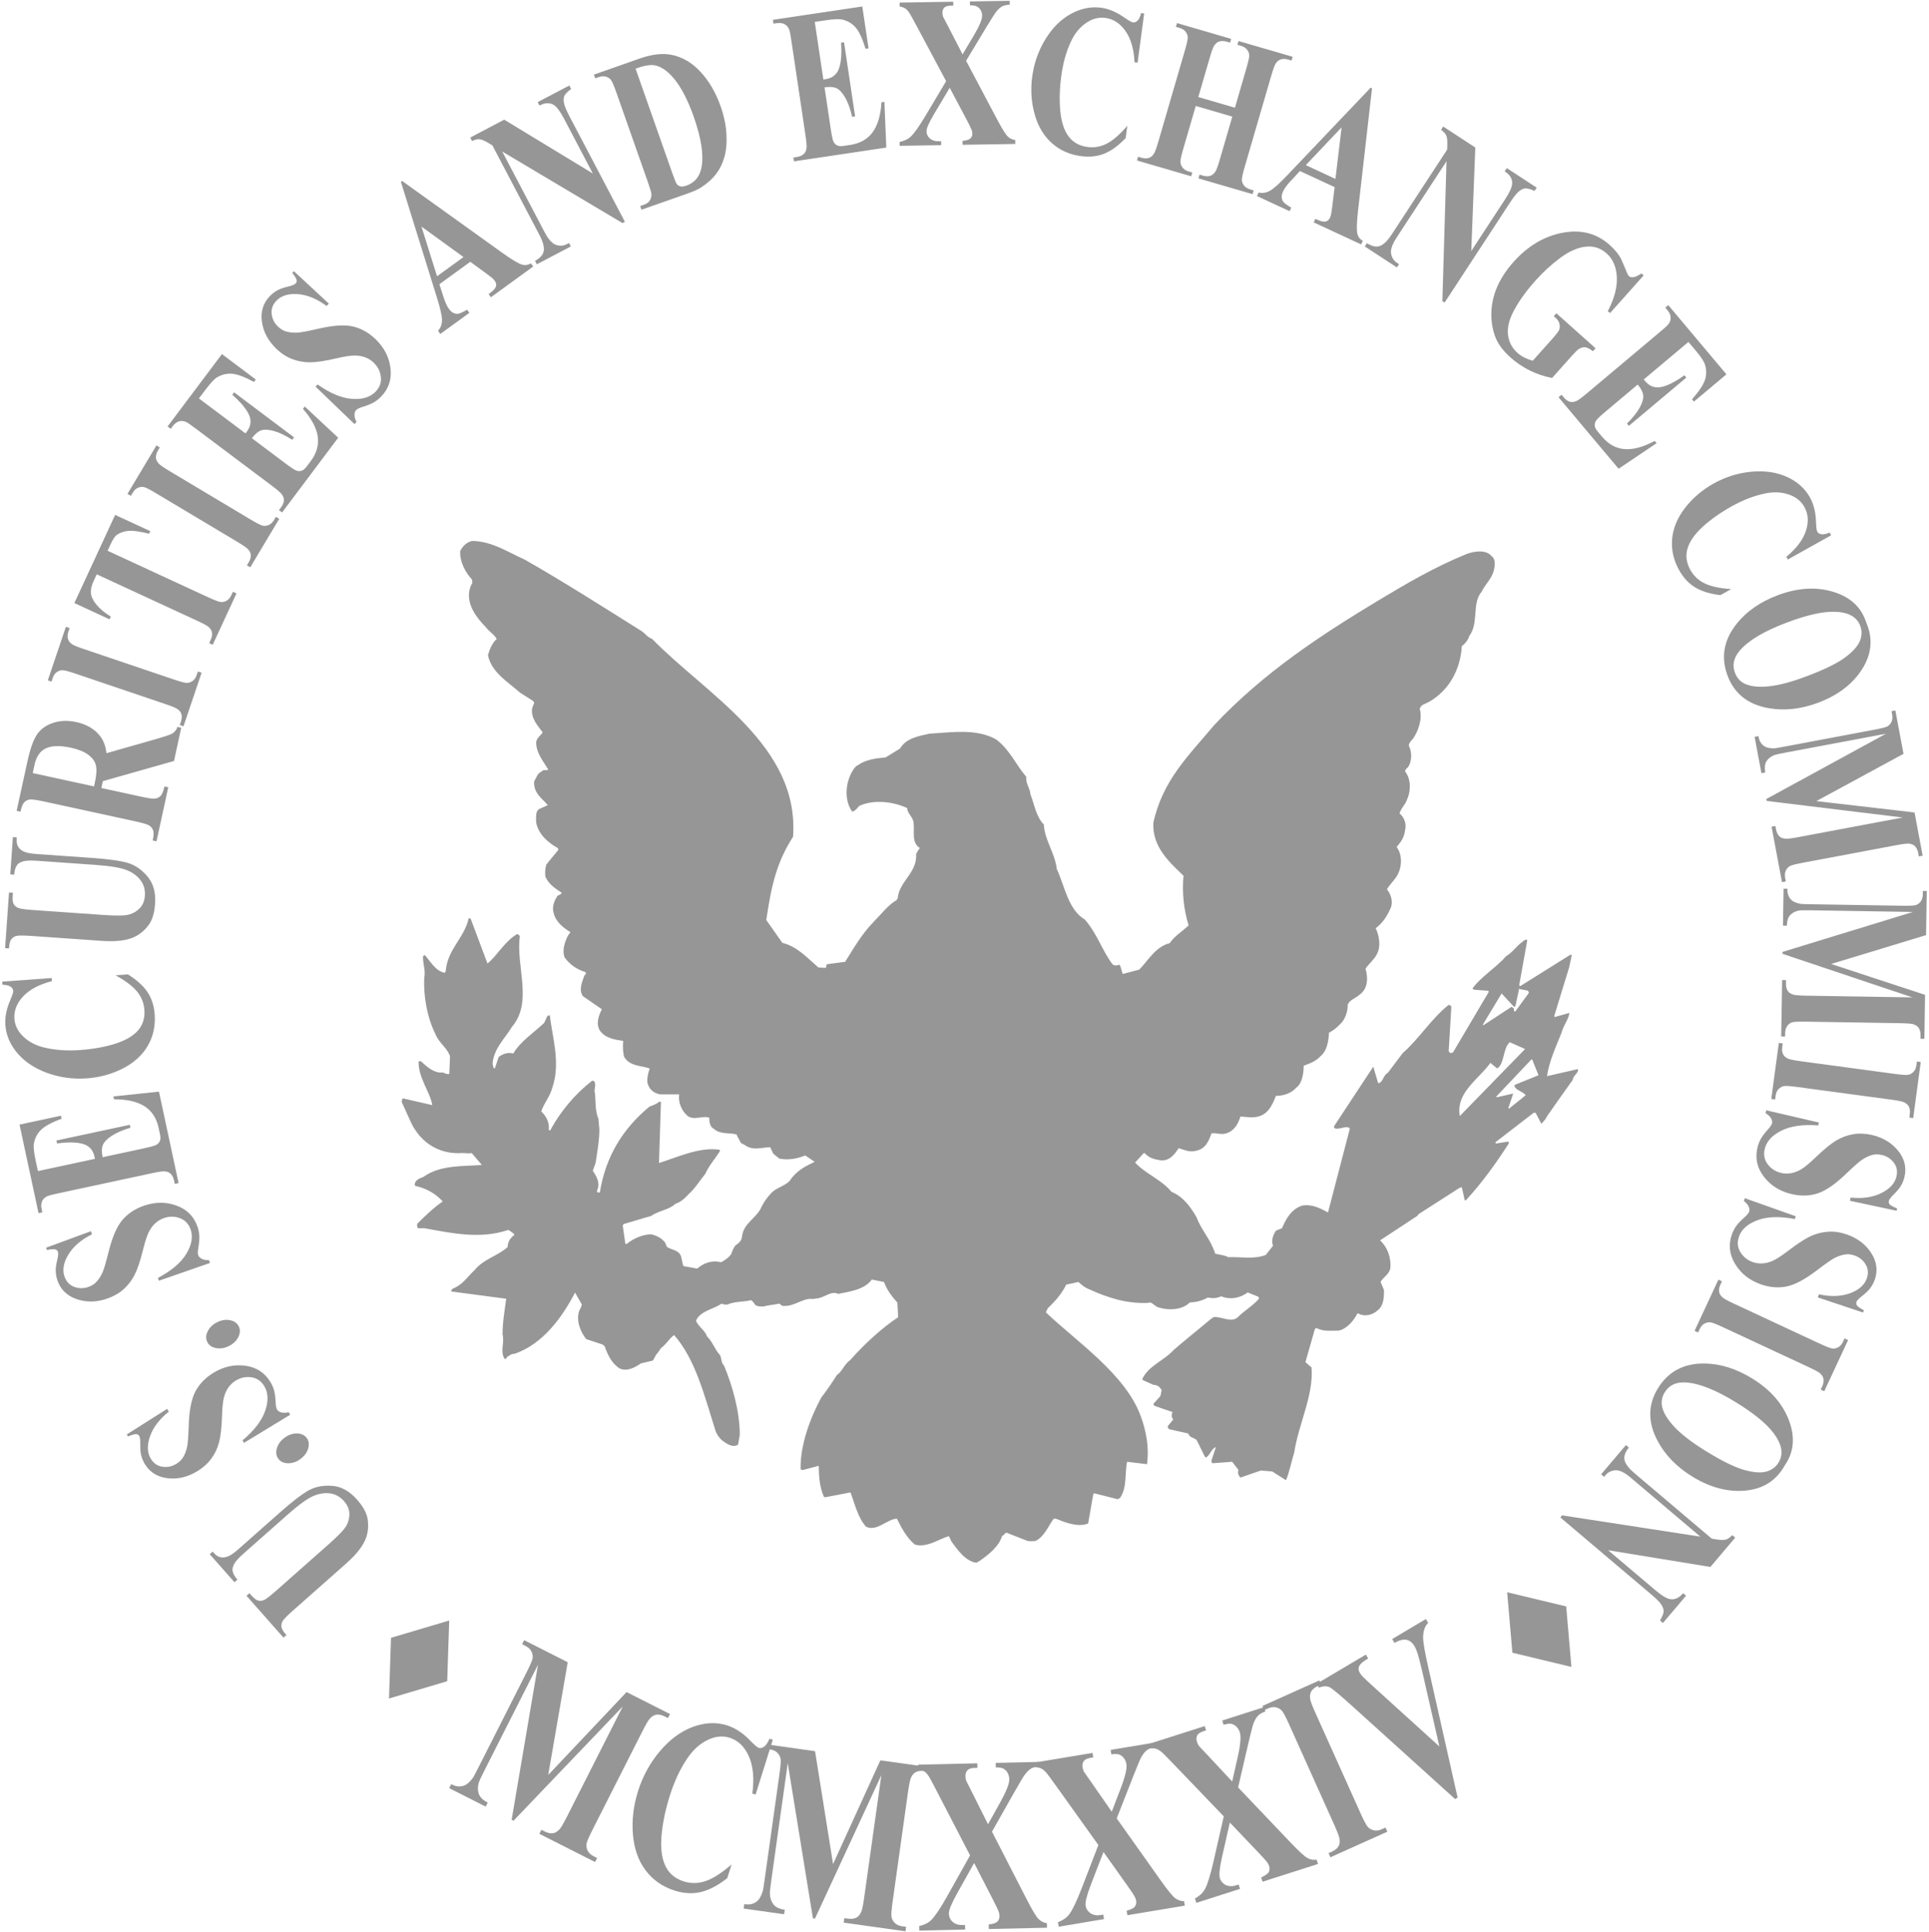 <svg width="678" height="679" viewBox="0 0 678 679" fill="none" xmlns="http://www.w3.org/2000/svg">
<g clip-path="url(#clip0_1_2504)">
<path d="M540.753 377.934L532.825 381.15C532.612 381.225 532.337 381.373 532.258 381.613C532.509 382.569 533.416 383.065 534.349 383.557C535.032 383.916 535.7 384.303 536.147 384.836L536.245 384.963L530.395 389.681L530.146 389.499C530.146 389.499 531.69 384.867 531.851 384.374C531.346 384.501 526.049 385.694 526.049 385.694L525.907 385.429L538.261 372.388H538.52L540.753 377.934ZM537.382 348.974L532.596 355.518H532.509C532.386 355.518 532.294 355.475 532.222 355.399C532.123 355.312 532.108 355.18 532.108 355.032C532.108 354.987 532.116 354.943 532.116 354.894V354.723C532.116 354.563 532.095 354.459 532.015 354.387L531.771 354.224C531.62 354.105 531.433 353.967 531.247 353.904C531.103 354.001 521.401 360.355 521.401 360.355L521.185 360.145L527.784 349.198C527.784 349.198 532.031 353.775 532.146 353.904C532.252 353.889 532.331 353.832 532.411 353.768C532.411 353.768 532.547 353.685 532.634 353.641C532.655 353.509 533.963 347.421 533.963 347.421C533.963 347.421 534.194 347.659 534.22 347.687C534.307 347.695 536.953 348.187 536.953 348.187L536.996 348.231C537.004 348.231 537.282 348.516 537.377 348.9L537.382 348.974ZM523.749 373.733L523.85 373.593C523.85 373.593 525.99 375.383 526.084 375.461H526.387C527.659 374.5 528.083 372.785 528.543 370.966C528.959 369.295 529.391 367.568 530.519 366.445L530.57 366.389H530.757L536.039 368.72L513.083 392.287L513.032 391.986C512.148 386.216 516.015 382.175 519.76 378.266C521.168 376.808 522.612 375.285 523.749 373.733M554.589 375.777L543.728 378.264C544.583 372.798 546.805 368.094 548.858 362.967C549.454 360.469 551.337 358.342 551.599 356.031L546.459 357.483C546.389 357.392 546.294 357.223 546.294 357.053L551.512 340.038L552.446 335.763C552.274 335.593 551.943 335.593 551.943 335.593L534.328 346.618C534.241 346.618 533.976 346.372 533.976 346.206L536.807 330.466C536.542 330.118 536.111 330.383 536.111 330.383C535.52 330.546 535.615 330.634 535.183 330.979C532.962 332.517 531.76 334.66 529.362 336.1C525.941 340.038 520.551 343.289 517.568 347.398C517.646 347.818 518.072 347.818 518.424 347.913L523.202 348.253V348.768L520.816 352.786L510.718 369.892C510.381 370.054 510.042 370.145 509.868 370.145C509.531 370.05 509.437 369.801 509.179 369.464L510.114 353.902C510.042 353.543 509.531 353.206 509.179 353.206C503.279 357.82 498.5 365.439 493.029 370.145L487.811 377.073C486.093 377.925 486.18 380.487 484.39 380.754L482.679 374.931L468.83 395.964C468.9 396.308 469.08 396.568 469.08 396.568C470.963 397.237 473.185 395.366 474.456 396.647L466.767 426.152C464.107 424.784 461.298 423.149 457.703 423.753C453.937 424.954 451.974 428.368 450.61 431.709L448.462 432.56C447.527 434.027 446.685 435.978 447.442 437.868L444.883 441.106C440.608 442.742 436.159 441.71 431.717 441.888C430.432 441.106 428.47 441.106 427.098 440.607C425.472 435.469 422.31 432.562 420.607 427.954C418.551 424.351 415.972 420.67 411.708 418.889C408.279 414.62 402.64 412.644 398.965 408.623L401.782 405.538C401.962 405.284 402.119 405.284 402.299 405.284C403.845 406.989 405.376 407.421 407.855 407.843C411.182 408.191 412.986 405.538 414.257 403.573C416.063 404.09 418.031 405.11 420.238 404.525C423.68 403.914 424.874 401.098 425.815 398.354C427.525 398.114 429.229 398.965 431.034 398.354C433.85 397.502 435.216 394.94 435.985 392.453C438.294 392.54 440.763 393.235 443.424 392.041C446.248 390.748 447.442 387.679 448.462 385.192C451.035 385.192 453.861 384.337 455.736 382.194C457.704 380.756 458.223 377.075 458.223 374.585C460.53 373.733 462.492 373.046 464.201 371.171C466.431 369.367 466.947 365.874 467.119 362.967C468.385 362.363 469.773 361.332 471.037 359.977C472.668 358.522 473.777 355.596 473.698 353.045C474.553 351.332 476.521 350.897 477.967 349.529C480.798 347.57 480.885 343.632 479.943 340.468C481.216 338.679 482.933 337.309 483.873 335.517C485.489 332.688 484.736 328.839 483.535 326.27C485.93 324.387 487.295 322.429 488.667 319.435C489.774 317.3 489.004 314.399 487.475 312.596C488.667 310.537 490.455 309.182 491.483 306.958C492.847 304.036 492.764 300.187 490.887 297.715C492.425 295.917 493.619 294.294 493.884 291.563C494.467 289.5 493.368 287.027 491.911 285.916C492.427 284.033 493.884 283.009 494.562 280.957C496.013 277.88 495.841 273.605 493.886 271.204C493.788 270.697 494.225 270.172 494.906 269.665C496.265 267.532 496.358 264.368 495.166 262.145C495.166 261.204 495.839 260.515 496.704 259.575C498.5 256.927 500.039 252.65 499.003 249.147C499.435 247.616 500.974 247.44 502.179 246.749C509.179 242.811 513.29 235.548 513.808 227.083C514.995 226.232 515.935 225.032 516.454 223.493C519.868 218.957 517.222 211.955 520.816 207.926C521.836 205.623 523.806 203.997 524.826 201.253C525.428 199.203 525.939 196.645 524.143 195.356C522.26 193.225 518.501 193.649 515.598 194.673C504.047 199.383 494.225 205.191 484.392 211.099C464.973 222.814 444.453 236.063 426.751 254.876C417.766 265.648 408.713 274.111 405.378 289.167C404.954 297.537 410.755 302.84 415.972 307.804C415.461 313.534 415.972 319.433 417.768 325.254C415.813 327.217 412.56 329.175 411.186 331.484C406.063 332.775 403.497 337.735 400.42 340.81L394.606 342.349L393.751 339.538C393.571 339.183 393.406 339.111 393.234 339.111C392.472 339.538 391.436 339.355 391.012 338.927C387.334 334.054 385.536 327.981 381.261 323.191C375.453 319.688 374.34 311.822 371.427 305.404C370.754 299.68 367.158 295.319 366.891 289.848C364.16 287.027 363.651 283.009 362.192 279.25C362.02 276.94 360.404 275.39 360.741 273.087C357.062 268.812 354.927 263.515 350.141 259.913C343.126 255.985 334.661 257.44 326.711 257.868C322.436 258.81 318.41 259.575 316.368 263.087L311.238 266.246C307.981 266.501 304.395 266.929 301.484 268.984C300.716 269.321 300.112 270.174 299.609 271.03C297.209 275.053 296.691 280.876 299.257 284.892C299.429 285.234 299.609 285.234 299.779 285.234C300.716 284.892 301.484 283.864 301.906 283.348C306.7 280.958 313.795 281.641 318.838 284.033C319.01 286.092 320.643 286.851 321.067 288.906C321.578 292.159 320.21 296.177 323.287 298.052C322.863 298.745 322.432 299.252 322.002 300.187C322.434 306.863 316.022 309.679 315.511 315.839C315.511 315.839 315.254 316.015 315.174 316.356C312.249 317.974 309.523 321.575 307.046 324.047C302.854 328.322 300.031 333.373 297.041 338.072L290.622 338.927C290.285 339.355 290.622 340.038 290.025 340.214L287.633 340.038C283.442 336.448 280.194 332.686 274.977 331.407L269.326 323.367C271.037 312.079 272.67 303.534 278.741 294.116C281.042 262.054 248.461 244.267 229.143 224.525C227.605 224.008 226.923 222.889 225.722 221.962C212.032 213.395 198.448 204.675 184.332 196.645C178.69 194.166 172.79 190.144 165.869 190.144C164.073 190.663 162.872 191.603 161.758 193.649C161.507 197.498 163.727 201.429 165.869 203.653L166.042 204.851C165.525 205.706 165.179 206.471 164.928 207.848C164.152 212.806 167.573 217.172 170.656 220.327C171.842 221.962 173.904 223.154 174.588 224.604C173.136 225.883 172.187 227.855 171.511 230.332C172.79 236.485 178.777 239.821 182.709 243.417L187.409 246.409C187.674 246.751 187.753 247.005 187.753 247.096C187.409 247.947 187.157 248.375 186.985 249.323C186.733 252.741 188.954 254.955 190.744 257.442C190.147 258.382 188.875 259.153 188.436 260.769C188.436 264.794 191.009 267.608 192.712 270.528C192.288 270.778 191.526 270.699 191.008 270.699L189.298 271.891C188.608 272.742 188.435 273.605 187.753 274.54C187.407 278.823 190.577 280.609 192.539 283.009L189.298 284.468C188.177 285.488 188.435 287.286 188.435 288.993C189.125 293.262 192.884 296.345 195.968 298.052C196.218 298.319 196.218 298.48 196.218 298.747L192.022 303.873C191.613 305.243 191.526 306.53 191.685 308.15C192.885 310.889 195.371 312.425 197.42 313.788C197.168 314.399 196.643 314.56 195.968 314.827C194.846 316.534 193.819 318.924 194.674 321.148C195.45 324.386 198.699 326.541 200.496 327.644C200.244 327.981 199.985 328.409 199.64 328.837C198.447 331.238 197.499 334.056 198.447 336.535C200.244 339.014 202.716 340.731 205.713 341.666C205.964 342.012 205.964 342.089 205.964 342.349C205.713 342.44 205.533 342.614 205.281 343.204C204.519 345.339 203.398 347.994 204.857 350.129L211.534 354.742C210.499 356.892 209.392 359.54 210.751 362.102C212.634 364.926 216.061 365.437 219.045 365.874C218.886 367.573 218.886 369.367 219.31 371.337C221.178 374.931 225.722 374.498 228.373 375.609C227.856 376.977 227.432 378.432 227.518 380.398C228.029 382.702 229.48 384.168 232.046 384.673H238.715C238.291 387.412 239.571 390.332 241.454 392.041C243.596 394.088 247.262 391.946 249.317 392.896C249.237 394.435 249.661 396.219 250.863 396.738C252.998 398.784 256.417 398.114 258.732 398.704C258.984 398.874 259.158 399.308 259.158 399.395L260.437 401.774C261.118 402.118 261.55 402.292 262.153 402.722C264.964 404.525 268.046 403.237 270.7 403.237L271.807 405.54L273.947 407.254C276.945 407.843 280.092 407.328 283.018 406.136L286.345 408.367C283.442 409.815 280.796 410.926 278.224 414.097C276.765 416.83 273.184 417.087 271.037 419.4C269.844 420.672 268.65 422.216 267.702 424.099C265.991 428.289 261.29 429.744 260.774 434.786C260.694 436.146 259.409 437.185 258.554 437.685C257.878 438.537 257.439 439.488 257.015 440.77C256.16 442.049 254.708 443.001 253.429 443.684C250.182 442.827 247.192 444.021 245.042 445.896L240.256 445.045C239.745 444.021 239.745 442.742 239.321 441.458C238.545 439.392 235.986 439.32 234.44 438.296C234.276 437.78 234.016 437.609 233.852 436.83C232.557 435.211 231.026 434.356 228.806 433.843C225.637 433.93 222.387 435.469 220.245 437.265C219.821 437.348 219.743 436.928 219.743 436.83L218.886 430.853C218.886 430.516 219.312 430.172 219.39 430.172C222.646 429.315 225.464 428.289 228.805 427.432C231.615 425.465 235.122 425.299 237.351 423.149C239.398 422.473 240.685 421.175 242.044 419.735C244.099 417.939 245.897 415.106 247.865 412.64C249.317 409.476 251.287 407.419 253.083 404.523C253.083 404.344 252.998 404.266 252.746 404.088C245.466 403.148 237.775 406.912 231.615 408.787L232.306 387.41C232.219 387.321 231.882 387.16 231.709 387.249C230.761 388.014 229.747 388.434 228.28 388.954C218.886 396.734 212.887 406.476 210.845 419.054C210.665 419.228 210.328 419.228 209.99 419.054C209.81 418.883 209.81 418.883 209.81 418.533C211.182 415.886 209.558 413.323 208.358 411.535C208.618 410.5 209.042 409.813 209.394 408.526C209.897 404.853 210.665 400.916 210.665 396.991L210.328 393.231C209.134 390.408 209.394 387.41 209.134 384.335C208.538 382.972 209.81 381.337 208.79 380.058C208.71 379.876 208.358 379.876 208.107 379.876C201.948 384.673 197.168 390.578 193.748 396.645C193.654 396.991 193.23 397.847 192.885 396.991C193.143 394.433 191.95 392.283 190.233 390.663C191.174 387.749 193.23 385.622 194.171 382.192C197.075 373.64 194.171 364.67 193.23 356.89C192.713 356.89 192.374 357.051 192.289 357.318L191.261 359.538C187.675 362.963 182.967 365.95 180.395 370.312C178.44 369.712 176.557 370.563 175.271 371.506L173.906 375.605C173.223 375.361 173.309 374.581 173.136 373.729C173.647 368.429 177.406 365.094 179.971 360.9C187.41 352.102 181.258 339.538 182.71 329.175C182.537 328.676 182.199 328.409 181.776 328.324C177.585 330.634 174.502 336.189 171.34 338.676L165.439 322.944C165.181 322.764 165.015 322.764 164.749 322.764C163.046 330.036 157.326 333.458 156.628 341.486C156.542 341.584 156.377 341.921 156.197 341.921C152.963 341.156 151.418 338.074 149.362 335.763C149.103 335.763 148.679 335.939 148.679 336.191V336.881C148.758 339.113 149.62 341.319 149.103 343.808C148.844 350.131 150.044 357.483 153.121 363.641C154.321 366.635 157.325 368.432 158.18 371.339L157.914 377.492C157.325 377.588 156.628 377.492 155.772 376.977C152.61 377.329 149.959 374.933 148.004 373.046C147.651 373.137 147.141 372.798 147.141 373.222C146.968 378.78 151.417 384.337 151.927 388.438L141.492 386.044L141.154 387.251L144.489 394.603C144.913 395.536 145.344 396.308 145.941 397.164C149.62 402.72 155.52 405.797 162.535 405.28C163.649 405.28 164.748 405.536 165.783 405.28L169.369 409.476C162.951 409.983 154.751 409.393 148.843 413.662C147.65 414.097 145.861 414.773 145.767 416.323C145.767 416.486 145.861 416.739 145.941 416.83C150.044 417.682 153.386 419.824 155.607 422.297C152.359 424.527 149.283 427.517 146.623 430.174C146.623 430.855 146.536 431.71 147.139 431.71H149.102C159.114 433.508 168.766 435.641 178.691 432.307C179.546 432.903 180.395 433.321 180.833 434.027C179.453 435.043 178.439 436.406 178.439 438.298C174.925 441.536 170.145 442.397 166.896 446.339C164.589 448.474 162.951 451.118 159.976 452.573C159.459 452.825 158.517 453.09 158.596 453.943L177.922 456.503C177.405 460.432 176.636 464.63 176.636 468.992C177.405 471.982 175.701 475.065 177.318 477.536C177.498 477.796 177.584 477.796 177.836 477.536C178.174 477.199 178.26 476.772 178.691 476.681C179.453 476.181 179.884 475.837 180.912 475.837C191.011 472.326 197.68 462.824 202.114 454.361L204.521 458.555C204.343 459.238 203.996 459.923 203.572 460.769C202.38 464.28 204.089 468.218 206.059 470.697L211.536 472.5C211.96 472.671 212.032 472.746 212.55 473.259C213.75 476.681 215.109 479.168 217.681 480.956C220.326 482.254 223.244 480.619 225.207 479.251L229.482 478.227L230.51 476.342C231.026 475.661 231.709 474.887 232.22 473.95C234.353 472.324 235.036 470.697 236.927 469.255C244.453 477.794 247.606 490.613 251.467 502.851C251.891 504.053 252.661 505.246 253.681 506.193C255.305 507.384 257.36 508.997 259.409 507.804L260.013 504.39C260.013 496.183 257.54 487.375 254.457 479.932C253.429 479.08 253.681 477.536 253.085 476.342C251.115 474.202 250.598 471.815 248.463 469.677C247.867 467.699 245.394 466.246 244.618 464.202C246.164 460.691 251.115 460.101 253.601 458.21C254.364 458.555 254.796 458.555 255.657 458.555C258.302 457.355 261.12 457.7 263.951 457.016C264.375 457.113 264.714 457.7 265.145 458.21C265.569 459.159 266.849 459.238 268.228 459.238C270.183 458.723 271.894 458.638 273.949 458.21C274.123 458.305 274.46 458.725 274.977 458.983C279.081 459.497 282.164 456.076 285.663 456.589C285.758 456.503 286.347 456.589 286.77 456.413C289.594 456.413 291.903 453.508 294.641 454.796C298.916 453.941 303.884 453.247 306.442 449.755L310.718 450.608C311.753 453.508 313.456 455.648 315.424 457.874L315.676 463C309.855 466.842 303.954 472.326 298.822 478.057C296.689 479.595 296.011 482.067 294.128 483.35C292.417 486.007 290.794 488.486 288.659 491.225C284.814 498.319 281.214 507.903 281.394 516.364C281.473 516.534 281.818 516.703 282.162 516.703L287.631 515.254C287.798 515.418 287.798 515.592 287.798 515.682C287.798 519.096 288.142 522.945 289.594 526.119C289.766 526.189 289.938 526.273 290.025 526.273L298.916 524.573C300.532 528.772 301.482 533.379 304.393 536.626C308.151 538.501 311.997 533.809 315.252 533.809C316.877 537.052 318.586 540.383 321.489 542.869C325.681 544.238 330.388 540.735 333.465 539.968C333.802 540.383 333.974 540.911 334.313 541.676C336.461 544.673 339.451 548.94 343.298 549.285C343.642 548.94 343.729 548.94 344.153 548.768C347.408 546.465 350.995 543.723 352.187 539.968C352.791 539.541 353.122 539.113 353.646 538.689L360.402 541.329C361.517 541.925 362.616 541.676 363.824 541.676C366.893 540.381 368.439 536.456 370.235 533.969C370.235 533.809 370.752 533.809 371.093 533.809C374.512 535.177 378.78 536.891 382.455 535.513L384.251 525.247C384.251 524.997 384.605 524.91 384.675 524.91L392.897 526.969C392.897 526.969 393.234 526.615 393.573 526.615C396.232 523.113 395.289 517.643 396.145 513.801L403.16 514.656C403.921 509.255 402.982 503.183 400.925 497.714C395.556 483.013 378.358 471.552 367.591 461.286C367.928 460.69 368.015 460.099 368.441 459.671C370.918 457.353 373.314 454.528 374.766 451.532L379.035 450.605C380.063 451.532 381.263 452.569 382.635 453.084C389.131 456.074 395.895 458.301 403.499 457.964C404.958 457.353 405.641 459.157 407.265 459.577C410.851 460.688 415.639 460.428 418.211 457.781C420.61 457.781 422.832 457.014 424.535 456.076C426.161 456.413 427.438 456.413 429.236 455.646C432.571 457.014 435.992 456.161 438.551 454.286L442.324 455.824C442.489 456.161 442.489 456.415 442.489 456.503C440.277 459.06 437.696 460.43 435.224 462.824C433.004 465.135 429.67 462.824 426.759 462.917C426.335 463 426.335 463.26 425.822 463.428C421.367 467.188 416.918 470.697 412.562 474.459C409.227 478.227 403.499 480.106 401.453 484.813C401.453 484.813 401.703 485.153 401.79 485.153L405.382 486.764C406.92 486.764 407.861 487.712 408.287 488.662L407.861 490.709L405.382 493.45C405.641 493.874 405.641 494.051 405.721 494.123L412.13 496.345C411.614 497.468 411.793 498.319 412.397 498.906L410.421 501.32C410.421 501.828 410.688 502.331 411.192 502.416L417.689 503.875C417.961 505.315 419.749 505.315 420.612 506.193L423.51 512.079C423.688 512.242 423.934 512.242 424.026 512.242C425.391 511.314 425.822 509.095 427.361 508.665L425.822 513.281C425.822 513.801 425.822 514.313 426.333 514.313L433.082 513.801L435.303 516.7C434.88 517.642 435.303 518.674 435.992 519.352L443.18 516.871L447.19 517.219L451.984 520.289C453.191 517.556 453.867 513.801 454.887 510.556C456.425 500.458 461.813 490.274 460.965 480.619C460.363 480.184 459.421 479.332 458.832 478.744L462.159 467.114C462.496 466.84 462.496 466.84 462.835 466.84C464.975 468.042 467.628 467.697 470.539 467.697C473.355 467.114 475.836 464.2 477.121 461.63C477.121 461.63 477.467 461.63 477.969 461.967C480.119 462.824 482.685 462.064 484.394 460.428C486.443 458.723 486.443 455.646 486.443 453.415L485.243 450.605C486.182 448.807 488.146 448.118 488.671 445.821C489.009 441.706 487.478 438.196 485.071 435.974L498.065 427.43C498.504 427.085 498.504 426.756 498.756 426.658L513.295 417.332C513.375 418.032 513.719 416.904 513.812 417.332L514.754 421.614C514.754 421.881 515.091 421.953 515.178 421.953C521.069 415.543 525.944 408.7 530.399 401.768C530.221 401.437 530.134 401.355 530.04 401.257L525.77 401.952C525.683 401.861 525.683 401.768 525.683 401.435L539.116 391.087C539.462 391.087 539.629 391.184 539.799 391.257L541.762 395.027C542.185 394.431 543.213 393.649 543.732 392.374C546.729 388.099 549.46 384.163 552.8 379.541C552.878 378.01 555.02 377.075 554.589 375.777" fill="#969696"/>
<path d="M193.427 423.307C192.807 423.02 192.133 422.87 191.45 422.869C188.675 422.869 186.43 425.284 186.43 428.264C186.43 431.23 188.682 433.652 191.45 433.652C192.481 433.652 193.47 433.313 194.317 432.677L194.451 432.578L194.395 432.423C193.512 429.606 193.23 426.619 193.561 423.547L193.576 423.378L193.427 423.307V423.307ZM194.07 432.303C193.316 432.874 192.396 433.184 191.45 433.186C188.922 433.186 186.853 430.975 186.853 428.264C186.853 425.538 188.915 423.328 191.45 423.328C192.079 423.328 192.686 423.469 193.265 423.731L193.131 423.498C192.799 426.633 193.081 429.69 193.985 432.571L194.07 432.303V432.303ZM137.433 575.679L157.889 569.599L157.183 590.931L136.727 597.01L137.433 575.679V575.679ZM192.686 623.892L220.224 594.751L235.483 602.476L234.763 603.895L233.549 603.281C232.447 602.723 231.423 602.546 230.491 602.744C229.849 602.871 229.178 603.281 228.472 603.987C227.956 604.495 227.045 606.049 225.739 608.626L208.376 642.915C207.027 645.57 206.286 647.285 206.151 648.055C206.017 648.825 206.137 649.616 206.512 650.435C206.886 651.247 207.592 651.925 208.651 652.454L209.866 653.076L209.145 654.488L189.579 644.581L190.299 643.162L191.514 643.783C192.615 644.341 193.639 644.518 194.578 644.32C195.221 644.193 195.899 643.769 196.619 643.035C197.134 642.526 198.052 640.959 199.366 638.353L218.89 599.807L180.491 639.97L179.828 639.638L189.092 585.141L170.542 621.774C169.243 624.323 168.495 625.926 168.29 626.561C167.88 627.952 167.873 629.266 168.269 630.48C168.664 631.687 169.716 632.725 171.425 633.594L170.705 635.013L157.882 628.517L158.602 627.098L158.99 627.295C159.783 627.735 160.683 627.948 161.589 627.91C162.507 627.882 163.319 627.627 164.025 627.147C164.731 626.674 165.494 625.883 166.299 624.782C166.475 624.52 167.16 623.221 168.339 620.898L185.003 587.986C186.331 585.352 187.065 583.665 187.199 582.902C187.327 582.154 187.199 581.363 186.825 580.551C186.451 579.732 185.738 579.061 184.693 578.524L183.506 577.924L184.227 576.505L199.542 584.265L192.686 623.892V623.892ZM271.622 611.507L265.578 630.777L264.427 630.416C265.14 625.121 264.73 620.757 263.212 617.339C261.687 613.922 259.435 611.74 256.441 610.801C253.941 610.017 251.335 610.292 248.624 611.634C245.913 612.968 243.568 615.101 241.591 618.024C239.056 621.759 237.001 626.159 235.413 631.214C233.852 636.185 232.885 640.86 232.511 645.231C232.136 649.601 232.581 653.132 233.852 655.829C235.123 658.527 237.298 660.355 240.37 661.316C242.89 662.1 245.439 662.057 248.017 661.182C250.594 660.313 253.623 658.371 257.126 655.349L255.622 660.151C252.359 662.7 249.288 664.324 246.393 665.023C243.505 665.722 240.433 665.56 237.185 664.55C232.913 663.208 229.495 660.829 226.918 657.411C224.348 653.993 222.858 649.778 222.456 644.757C222.053 639.737 222.639 634.71 224.221 629.682C225.88 624.372 228.457 619.662 231.946 615.532C235.434 611.401 239.289 608.555 243.505 606.995C247.72 605.434 251.745 605.258 255.558 606.458C258.368 607.341 261.08 609.12 263.678 611.796C265.175 613.35 266.178 614.197 266.665 614.352C267.294 614.55 267.943 614.402 268.607 613.908C269.271 613.413 269.892 612.488 270.464 611.132L271.622 611.507V611.507Z" fill="#969696"/>
<path d="M292.805 655.208L309.427 618.744L326.346 621.117L326.127 622.699L324.778 622.508C323.549 622.339 322.526 622.501 321.706 622.988C321.135 623.313 320.633 623.927 320.202 624.817C319.885 625.467 319.518 627.232 319.115 630.092L313.777 668.137C313.36 671.088 313.212 672.953 313.332 673.722C313.452 674.485 313.819 675.198 314.441 675.855C315.055 676.504 315.952 676.907 317.117 677.076L318.465 677.26L318.247 678.842L296.541 675.791L296.76 674.217L298.108 674.4C299.33 674.57 300.354 674.414 301.18 673.92C301.745 673.595 302.246 672.974 302.691 672.049C303.009 671.399 303.376 669.627 303.778 666.732L309.78 623.956L286.45 674.365L285.723 674.273L276.876 619.733L271.17 660.377C270.768 663.215 270.577 664.966 270.584 665.637C270.648 667.092 271.064 668.328 271.827 669.344C272.589 670.368 273.924 671.004 275.823 671.272L275.605 672.847L261.383 670.848L261.602 669.274L262.033 669.337C262.927 669.495 263.847 669.407 264.695 669.083C265.557 668.751 266.242 668.25 266.75 667.565C267.265 666.887 267.724 665.899 268.141 664.592C268.226 664.282 268.445 662.841 268.812 660.264L273.938 623.744C274.348 620.827 274.496 618.985 274.369 618.229C274.242 617.481 273.875 616.774 273.26 616.125C272.646 615.468 271.756 615.066 270.591 614.896L269.271 614.72L269.49 613.138L286.472 615.525L292.805 655.208V655.208Z" fill="#969696"/>
<path d="M348.659 643.818L360.761 667.417C362.767 671.328 364.186 673.701 365.026 674.527C365.867 675.353 366.834 675.848 367.95 675.982L367.985 677.578L347.543 678.036L347.508 676.448C349.125 676.243 350.177 675.869 350.636 675.346C351.095 674.817 351.321 674.181 351.307 673.433C351.301 672.966 351.217 672.503 351.06 672.063C350.749 671.208 350 669.62 348.786 667.297L342.381 654.834L336.224 665.856C334.381 669.203 333.477 671.456 333.506 672.628C333.519 673.462 333.796 674.27 334.296 674.937C334.805 675.643 335.553 676.144 336.521 676.434C336.966 676.596 337.848 676.66 339.19 676.624L339.225 678.22L323.112 678.587L323.076 676.991C324.905 676.575 326.332 675.862 327.355 674.831C328.704 673.482 330.575 670.686 332.955 666.442L340.955 652.158L329.791 630.6C327.963 627.055 326.911 625.092 326.656 624.69C326.077 623.758 325.519 623.094 324.976 622.713C324.432 622.317 323.677 622.035 322.73 621.858L322.695 620.27L343.504 619.797L343.539 621.392L342.494 621.413C341.294 621.442 340.468 621.724 340.002 622.268C339.543 622.805 339.317 623.482 339.331 624.28C339.345 624.909 339.43 625.452 339.585 625.904L341.817 630.325L347.261 641.22L351.518 633.594C353.7 629.675 354.774 626.942 354.738 625.396C354.717 624.626 354.548 623.906 354.209 623.256C353.896 622.623 353.405 622.096 352.797 621.738C352.189 621.378 351.264 621.216 350 621.244L349.965 619.648L365.401 619.302L365.436 620.891C364.214 620.947 363.24 621.18 362.513 621.583C361.778 621.993 361.002 622.727 360.182 623.807C359.66 624.506 358.368 626.667 356.306 630.303L348.659 643.818V643.818Z" fill="#969696"/>
<path d="M392.501 639.165L407.845 660.793C410.387 664.38 412.124 666.52 413.077 667.219C414.016 667.918 415.047 668.257 416.177 668.25L416.438 669.817L396.251 673.186L395.989 671.611C397.571 671.173 398.553 670.665 398.934 670.079C399.322 669.493 399.449 668.829 399.329 668.095C399.26 667.632 399.109 667.185 398.884 666.774C398.454 665.976 397.486 664.507 395.961 662.382L387.848 650.964L383.301 662.742C381.952 666.315 381.373 668.674 381.563 669.832C381.702 670.652 382.092 671.409 382.679 671.999C383.286 672.628 384.091 673.023 385.108 673.164C385.56 673.27 386.443 673.207 387.77 672.988L388.031 674.555L372.116 677.21L371.854 675.636C373.606 674.965 374.926 674.054 375.802 672.889C376.946 671.364 378.4 668.328 380.158 663.794L386.054 648.521L371.939 628.778C369.623 625.537 368.303 623.737 367.992 623.377C367.286 622.543 366.643 621.964 366.043 621.661C365.45 621.35 364.666 621.181 363.699 621.138L363.438 619.564L383.993 616.146L384.254 617.713L383.216 617.883C382.037 618.081 381.26 618.483 380.872 619.083C380.49 619.684 380.37 620.383 380.497 621.166C380.603 621.795 380.759 622.317 380.977 622.748L383.816 626.808L390.757 636.807L393.885 628.658C395.488 624.471 396.159 621.611 395.912 620.086C395.789 619.353 395.507 618.657 395.086 618.045C394.68 617.467 394.12 617.014 393.469 616.739C392.812 616.478 391.866 616.442 390.63 616.647L390.369 615.08L405.607 612.545L405.868 614.112C404.667 614.338 403.735 614.705 403.072 615.207C402.408 615.708 401.737 616.556 401.08 617.735C400.657 618.504 399.689 620.827 398.157 624.718L392.501 639.165V639.165Z" fill="#969696"/>
<path d="M435.171 628.277L453.453 647.483C456.482 650.661 458.515 652.539 459.546 653.09C460.523 653.64 461.658 653.844 462.766 653.669L463.246 655.18L443.765 661.408L443.285 659.889C444.782 659.226 445.678 658.583 445.975 657.948C446.271 657.312 446.307 656.641 446.081 655.935C445.945 655.485 445.732 655.062 445.452 654.685C444.923 653.951 443.744 652.652 441.929 650.759L432.262 640.62L429.466 652.927C428.647 656.648 428.414 659.07 428.767 660.186C429.014 660.984 429.494 661.648 430.179 662.17C430.871 662.707 431.719 662.968 432.735 662.975C433.201 663.011 434.07 662.827 435.348 662.417L435.835 663.928L420.477 668.836L419.997 667.318C421.628 666.4 422.793 665.312 423.492 664.034C424.41 662.361 425.406 659.155 426.493 654.41L430.13 638.445L413.331 620.94C410.571 618.067 409.017 616.471 408.657 616.16C407.838 615.426 407.111 614.96 406.475 614.741C405.84 614.522 405.042 614.465 404.074 614.564L403.594 613.046L423.429 606.712L423.909 608.223L422.906 608.548C421.769 608.915 421.049 609.417 420.76 610.066C420.47 610.723 420.442 611.422 420.689 612.192C420.88 612.792 421.12 613.286 421.395 613.682L424.785 617.29L433.088 626.194L435.009 617.678C435.998 613.307 436.252 610.384 435.772 608.908C435.55 608.197 435.171 607.546 434.663 607.002C434.188 606.482 433.568 606.116 432.884 605.95C432.199 605.78 431.26 605.886 430.066 606.267L429.586 604.749L444.287 600.054L444.767 601.572C443.616 601.967 442.748 602.462 442.162 603.062C441.569 603.655 441.032 604.587 440.545 605.851C440.241 606.67 439.62 609.113 438.667 613.173L435.171 628.277V628.277Z" fill="#969696"/>
<path d="M486.972 642.378L487.628 643.826L467.61 652.821L466.961 651.367L468.232 650.795C469.34 650.301 470.117 649.623 470.54 648.768C470.865 648.182 470.964 647.391 470.823 646.382C470.745 645.654 470.11 643.967 468.909 641.298L453.191 606.317C451.963 603.591 451.101 601.946 450.586 601.353C450.077 600.774 449.385 600.357 448.531 600.138C447.677 599.912 446.702 600.032 445.636 600.52L444.358 601.092L443.701 599.637L463.719 590.648L464.376 592.103L463.105 592.668C461.989 593.169 461.22 593.847 460.789 594.694C460.464 595.287 460.358 596.085 460.478 597.102C460.556 597.822 461.192 599.517 462.392 602.186L478.117 637.167C479.339 639.892 480.207 641.538 480.73 642.117C481.252 642.703 481.944 643.105 482.806 643.331C483.66 643.557 484.627 643.437 485.701 642.95L486.972 642.378V642.378Z" fill="#969696"/>
<path d="M501.165 569.077L501.97 570.446C500.833 571.52 500.24 573.193 500.19 575.453C500.176 577.126 500.783 580.685 502.019 586.122L512.321 631.836L511.438 632.358L475.413 599.792C471.07 595.866 468.401 593.635 467.398 593.098C466.389 592.555 465.125 592.59 463.592 593.204L462.78 591.834L480.073 581.582L480.885 582.952L480.306 583.298C478.738 584.223 477.835 585.126 477.587 586.002C477.404 586.623 477.517 587.287 477.948 588C478.209 588.445 478.59 588.925 479.091 589.441C479.586 589.963 481.026 591.305 483.406 593.459L505.91 613.879L499.865 587.407C499.124 584.223 498.566 582.104 498.227 581.08C497.888 580.057 497.521 579.216 497.147 578.574C496.702 577.839 496.172 577.267 495.551 576.872C494.954 576.482 494.251 576.287 493.539 576.314C492.522 576.349 491.385 576.745 490.135 577.486L489.323 576.116L501.165 569.077V569.077ZM531.57 580.918L529.734 559.657L550.479 564.642L552.315 585.903L531.57 580.918ZM99.642 575.608L86.642 560.907L87.673 559.996L88.323 560.73C89.304 561.839 90.13 562.467 90.801 562.609C91.472 562.757 92.15 562.679 92.849 562.376C93.548 562.072 94.96 560.977 97.114 559.078L115.572 542.753C118.947 539.773 121.009 537.605 121.757 536.257C122.506 534.908 122.859 533.46 122.795 531.949C122.739 530.424 122.117 528.991 120.924 527.649C119.568 526.11 117.944 525.199 116.066 524.923C114.188 524.655 112.203 524.959 110.113 525.841C108.023 526.731 104.98 528.941 100.976 532.479L85.604 546.072C83.917 547.561 82.829 548.755 82.342 549.666C81.855 550.569 81.65 551.346 81.728 551.996C81.862 553.006 82.434 554.086 83.451 555.23L82.42 556.141L73.706 546.283L74.737 545.372L75.26 545.959C75.966 546.756 76.764 547.244 77.66 547.392C78.557 547.54 79.539 547.364 80.605 546.855C81.36 546.509 82.505 545.655 84.044 544.306L98.357 531.646C102.784 527.727 106.18 525.128 108.532 523.836C110.89 522.537 113.651 522.014 116.807 522.269C119.964 522.516 122.852 524.119 125.464 527.077C127.646 529.541 128.896 531.836 129.214 533.948C129.651 536.836 129.277 539.469 128.091 541.87C126.912 544.257 124.751 546.841 121.616 549.609L103.158 565.934C100.99 567.848 99.726 569.133 99.352 569.783C98.991 570.406 98.84 571.129 98.922 571.845C99.006 572.579 99.585 573.525 100.673 574.718L99.642 575.608V575.608ZM97.813 512.729C97.043 511.677 96.888 510.42 97.34 508.979C97.792 507.532 98.703 506.31 100.094 505.301C101.471 504.298 102.918 503.818 104.429 503.853C105.94 503.895 107.07 504.432 107.826 505.47C108.581 506.508 108.736 507.751 108.299 509.191C107.854 510.625 106.95 511.846 105.566 512.856C104.182 513.859 102.734 514.346 101.223 514.325C99.713 514.304 98.568 513.767 97.813 512.729V512.729ZM44.558 504.199L58.737 495.21L59.33 496.192C56.018 498.84 53.815 501.735 52.72 504.877C51.64 508.019 51.732 510.639 53.017 512.75C54.006 514.367 55.369 515.306 57.098 515.553C58.828 515.801 60.446 515.462 61.95 514.551C62.903 513.972 63.644 513.287 64.18 512.503C64.901 511.437 65.43 510.095 65.784 508.485C66.024 507.313 66.207 504.828 66.334 501.036C66.497 495.733 67.281 491.75 68.672 489.088C70.077 486.448 72.195 484.251 75.027 482.529C78.627 480.34 82.363 479.514 86.24 480.05C90.116 480.58 93.047 482.479 95.024 485.734C95.626 486.709 96.08 487.769 96.372 488.877C96.655 489.95 96.824 491.404 96.902 493.24C96.944 494.264 97.121 495.02 97.418 495.514C97.672 495.931 98.152 496.241 98.851 496.446C99.55 496.651 100.433 496.63 101.471 496.39L102.007 497.272L85.76 507.158L85.23 506.289C89.375 502.808 92.037 499.334 93.216 495.867C94.402 492.407 94.289 489.526 92.884 487.203C91.797 485.417 90.286 484.393 88.344 484.11C86.402 483.828 84.58 484.223 82.872 485.261C81.855 485.876 80.977 486.696 80.294 487.669C79.595 488.658 79.059 489.823 78.706 491.171C78.353 492.52 78.134 494.667 78.042 497.611C77.908 501.728 77.562 504.849 76.997 506.96C76.432 509.078 75.528 510.992 74.271 512.701C73.021 514.41 71.391 515.878 69.385 517.1C65.96 519.19 62.465 520.016 58.892 519.585C55.326 519.155 52.664 517.495 50.913 514.614C50.279 513.571 49.82 512.431 49.557 511.239C49.352 510.335 49.267 509.135 49.303 507.645C49.331 506.141 49.218 505.181 48.957 504.757C48.703 504.333 48.336 504.114 47.849 504.079C47.369 504.044 46.415 504.319 44.996 504.898L44.558 504.199V504.199ZM72.873 471.732C72.287 470.56 72.329 469.296 73.007 467.947C73.685 466.592 74.779 465.525 76.305 464.763C77.83 464 79.334 463.746 80.817 464.028C82.3 464.311 83.331 465.031 83.91 466.175C84.489 467.333 84.446 468.583 83.783 469.932C83.119 471.273 82.024 472.339 80.499 473.102C78.974 473.865 77.469 474.119 75.979 473.85C74.49 473.582 73.452 472.883 72.873 471.732V471.732ZM16.2 438.566L31.954 432.762L32.328 433.849C28.529 435.742 25.768 438.114 24.045 440.953C22.323 443.791 21.864 446.383 22.675 448.706C23.305 450.506 24.434 451.714 26.072 452.321C27.71 452.928 29.362 452.943 31.022 452.364C32.074 451.996 32.942 451.488 33.635 450.831C34.56 449.935 35.357 448.741 36.042 447.237C36.529 446.143 37.229 443.756 38.154 440.07C39.432 434.923 41.027 431.194 42.955 428.885C44.883 426.598 47.418 424.91 50.545 423.815C54.521 422.439 58.348 422.417 62.02 423.752C65.699 425.094 68.163 427.565 69.406 431.159C69.801 432.289 70.02 433.412 70.063 434.527C70.113 435.636 69.971 437.09 69.66 438.905C69.484 439.915 69.498 440.692 69.681 441.235C69.837 441.694 70.246 442.097 70.889 442.45C71.539 442.803 72.393 442.965 73.459 442.944L73.799 443.926L55.842 450.168L55.502 449.186C60.283 446.658 63.616 443.82 65.502 440.692C67.387 437.556 67.888 434.704 66.998 432.155C66.306 430.178 65.049 428.85 63.213 428.172C61.378 427.494 59.513 427.487 57.621 428.144C56.501 428.539 55.47 429.153 54.591 429.952C53.702 430.771 52.932 431.802 52.304 433.044C51.676 434.287 51.004 436.342 50.299 439.195C49.303 443.198 48.307 446.171 47.305 448.127C46.302 450.069 45.017 451.749 43.435 453.161C41.854 454.567 39.955 455.661 37.73 456.431C33.945 457.751 30.358 457.815 26.955 456.643C23.565 455.47 21.313 453.289 20.205 450.097C19.801 448.944 19.593 447.732 19.59 446.51C19.583 445.585 19.752 444.399 20.098 442.944C20.444 441.489 20.536 440.522 20.374 440.049C20.306 439.833 20.185 439.637 20.02 439.481C19.855 439.326 19.654 439.215 19.434 439.159C18.976 439.018 17.987 439.089 16.483 439.357L16.201 438.566H16.2ZM13.334 411.628L33.374 407.328L33.218 406.586C32.709 404.228 31.368 402.731 29.172 402.088C26.982 401.446 23.947 401.389 20.063 401.919L19.837 400.881L45.617 395.359L45.837 396.397C43.075 397.216 40.879 398.17 39.234 399.257C37.589 400.344 36.564 401.425 36.141 402.484C35.725 403.55 35.703 404.969 36.085 406.749L49.96 403.769C52.671 403.19 54.31 402.745 54.874 402.441C55.428 402.156 55.876 401.701 56.152 401.142C56.442 400.591 56.463 399.779 56.237 398.713L55.764 396.496C55.023 393.029 53.356 390.466 50.779 388.835C48.201 387.204 44.636 386.385 40.081 386.406L39.862 385.389L55.877 383.708L62.769 415.843L61.427 416.133L61.166 414.897C60.933 413.824 60.495 413.005 59.838 412.454C59.393 412.052 58.744 411.812 57.861 411.727C57.24 411.656 55.693 411.875 53.222 412.412L20.84 419.367C18.616 419.84 17.253 420.179 16.765 420.391C15.96 420.751 15.375 421.231 15.021 421.824C14.491 422.657 14.358 423.688 14.619 424.896L14.887 426.132L13.546 426.421L6.866 395.289L21.426 392.168L21.652 393.206C18.206 394.505 15.812 395.797 14.464 397.089C13.129 398.381 12.274 399.977 11.929 401.898C11.717 403.013 11.907 404.983 12.508 407.794L13.334 411.628V411.628ZM0.78 345.042L18.17 343.778L18.248 344.865C13.772 346.016 10.403 347.796 8.144 350.21C5.891 352.625 4.868 355.245 5.065 358.077C5.235 360.449 6.294 362.553 8.243 364.396C10.184 366.246 12.649 367.517 15.622 368.216C19.435 369.127 23.622 369.41 28.183 369.078C32.674 368.753 36.734 368.033 40.363 366.903C43.993 365.773 46.683 364.227 48.435 362.271C50.193 360.308 50.962 357.872 50.751 354.963C50.581 352.576 49.727 350.436 48.209 348.558C46.69 346.68 44.149 344.759 40.611 342.803L44.939 342.486C48.032 344.399 50.319 346.461 51.809 348.664C53.293 350.874 54.154 353.515 54.373 356.587C54.663 360.633 53.85 364.304 51.93 367.602C50.016 370.9 47.1 373.547 43.21 375.546C39.312 377.537 35.096 378.702 30.549 379.034C25.761 379.38 21.157 378.766 16.723 377.184C12.296 375.595 8.779 373.286 6.173 370.25C3.568 367.199 2.142 363.874 1.881 360.258C1.69 357.589 2.248 354.723 3.561 351.644C4.324 349.864 4.691 348.749 4.656 348.276C4.613 347.676 4.289 347.188 3.674 346.786C3.06 346.383 2.121 346.172 0.857 346.129L0.779 345.042H0.78ZM1.796 333.271L3.166 313.705L4.536 313.803L4.465 314.785C4.359 316.254 4.493 317.285 4.86 317.864C5.235 318.443 5.764 318.873 6.463 319.156C7.169 319.438 8.949 319.685 11.809 319.883L36.381 321.606C40.872 321.924 43.866 321.874 45.356 321.465C46.853 321.048 48.116 320.293 49.162 319.191C50.207 318.082 50.786 316.635 50.92 314.848C51.068 312.794 50.581 311.007 49.451 309.475C48.336 307.943 46.726 306.742 44.629 305.874C42.532 305.005 38.817 304.384 33.486 304.003L13.023 302.555C10.785 302.407 9.161 302.463 8.173 302.753C7.183 303.035 6.492 303.438 6.075 303.953C5.454 304.751 5.086 305.916 4.98 307.441L3.61 307.343L4.529 294.237L5.899 294.336L5.849 295.113C5.779 296.172 5.997 297.076 6.513 297.831C7.028 298.587 7.84 299.152 8.956 299.547C9.726 299.844 11.138 300.063 13.186 300.211L32.243 301.545C38.139 301.962 42.376 302.555 44.953 303.325C47.523 304.087 49.833 305.69 51.866 308.119C53.9 310.548 54.782 313.726 54.507 317.666C54.274 320.949 53.519 323.435 52.233 325.151C50.483 327.481 48.343 329.07 45.801 329.896C43.266 330.736 39.911 330.997 35.739 330.708L11.166 328.985C8.278 328.787 6.47 328.78 5.757 328.971C5.057 329.149 4.435 329.55 3.985 330.115C3.525 330.679 3.251 331.76 3.165 333.37L1.795 333.271H1.796ZM35.619 276.987L49.395 279.981C52.05 280.56 53.752 280.807 54.493 280.715C55.234 280.623 55.877 280.298 56.428 279.769C56.971 279.239 57.43 278.131 57.798 276.429L59.139 276.726L55.009 295.713L53.667 295.423C54.041 293.707 54.083 292.5 53.794 291.794C53.504 291.088 53.053 290.537 52.424 290.149C51.796 289.76 50.157 289.266 47.502 288.687L15.593 281.746C12.938 281.174 11.237 280.927 10.488 281.019C9.759 281.114 9.082 281.447 8.56 281.965C8.017 282.494 7.558 283.61 7.19 285.312L5.849 285.015L9.606 267.779C10.58 263.288 11.71 260.097 12.981 258.197C14.259 256.298 16.144 254.928 18.637 254.095C21.129 253.261 23.869 253.17 26.842 253.812C30.472 254.603 33.246 256.241 35.188 258.727C36.409 260.316 37.158 262.321 37.412 264.743L55.997 259.447C58.397 258.741 59.923 258.204 60.559 257.83C61.469 257.244 62.069 256.467 62.359 255.5L63.701 255.796L61.159 267.483L36.149 274.565L35.619 276.987V276.987ZM11.505 271.733L33.041 276.422L33.381 274.861C33.938 272.326 34.037 270.363 33.691 268.972C33.352 267.581 32.455 266.346 31.001 265.279C29.561 264.206 27.541 263.387 24.949 262.822C21.207 262.01 18.298 262.074 16.215 262.999C14.139 263.931 12.783 265.866 12.14 268.803L11.505 271.733V271.733ZM69.561 236.018L70.861 236.456L64.491 255.288L63.192 254.843L63.595 253.65C63.955 252.605 63.99 251.68 63.715 250.875C63.545 250.303 63.1 249.759 62.387 249.244C61.893 248.855 60.453 248.262 58.059 247.45L26.679 236.83C24.243 236.004 22.689 235.588 22.005 235.573C21.334 235.566 20.663 235.771 20.007 236.216C19.35 236.654 18.848 237.374 18.51 238.384L18.107 239.577L16.807 239.132L23.163 220.314L24.463 220.759L24.06 221.953C23.706 222.998 23.664 223.923 23.94 224.728C24.109 225.299 24.554 225.85 25.26 226.387C25.761 226.775 27.202 227.368 29.595 228.173L60.975 238.793C63.411 239.619 64.965 240.036 65.65 240.036C66.327 240.036 66.991 239.817 67.655 239.386C68.312 238.942 68.813 238.221 69.152 237.212L69.562 236.018H69.561ZM40.47 180.984L52.827 186.696L52.396 187.614C49.296 186.838 46.966 186.492 45.419 186.576C43.915 186.649 42.455 187.111 41.183 187.918C40.477 188.377 39.756 189.408 39.008 191.018L37.822 193.588L73.035 209.871C75.373 210.951 76.877 211.53 77.548 211.608C78.218 211.686 78.91 211.537 79.609 211.17C80.309 210.803 80.887 210.132 81.339 209.144L81.869 208L83.119 208.579L74.772 226.634L73.522 226.055L74.052 224.911C74.512 223.908 74.645 222.998 74.462 222.171C74.349 221.585 73.975 220.992 73.332 220.385C72.88 219.947 71.503 219.206 69.215 218.147L34.002 201.864L32.851 204.356C31.777 206.679 31.643 208.671 32.462 210.323C33.599 212.639 35.76 214.771 38.944 216.713L38.5 217.681L26.143 211.968L40.47 180.984V180.984ZM96.966 181.669L98.145 182.375L87.963 199.406L86.783 198.7L87.433 197.62C87.998 196.674 88.231 195.784 88.133 194.937C88.083 194.344 87.765 193.722 87.179 193.058C86.776 192.585 85.491 191.696 83.33 190.396L54.93 173.422C52.72 172.101 51.294 171.367 50.638 171.211C49.981 171.056 49.288 171.127 48.548 171.416C47.813 171.706 47.178 172.306 46.634 173.217L45.984 174.297L44.805 173.591L54.987 156.56L56.167 157.266L55.517 158.346C54.952 159.292 54.726 160.182 54.825 161.029C54.875 161.622 55.185 162.251 55.764 162.929C56.166 163.409 57.452 164.299 59.612 165.591L88.012 182.566C90.222 183.893 91.656 184.62 92.312 184.769C92.969 184.917 93.668 184.846 94.409 184.557C95.144 184.267 95.786 183.667 96.33 182.756L96.966 181.669V181.669ZM69.907 140.044L86.297 152.344L86.748 151.737C88.196 149.809 88.443 147.811 87.49 145.742C86.536 143.673 84.587 141.343 81.643 138.759L82.285 137.904L103.356 153.728L102.713 154.582C100.284 153.036 98.123 152.005 96.224 151.483C94.324 150.96 92.842 150.89 91.769 151.278C90.695 151.659 89.615 152.577 88.527 154.025L99.861 162.54C102.078 164.2 103.49 165.153 104.09 165.379C104.69 165.605 105.298 165.647 105.905 165.499C106.512 165.351 107.141 164.835 107.797 163.974L109.16 162.159C111.293 159.328 112.126 156.397 111.674 153.375C111.215 150.36 109.485 147.14 106.484 143.715L107.105 142.882L118.869 153.855L99.154 180.123L98.053 179.303L98.808 178.294C99.472 177.411 99.797 176.543 99.783 175.695C99.797 175.095 99.543 174.438 99.034 173.732C98.681 173.21 97.502 172.193 95.483 170.675L69.003 150.798C67.182 149.435 66.038 148.63 65.565 148.39C64.767 148.023 64.018 147.896 63.348 148.016C62.366 148.164 61.505 148.736 60.763 149.717L60.008 150.727L58.906 149.901L78.006 124.46L89.912 133.399L89.269 134.254C86.035 132.502 83.493 131.542 81.636 131.38C79.779 131.217 78.021 131.62 76.347 132.608C75.359 133.18 74.003 134.614 72.28 136.916L69.907 140.044V140.044ZM103.278 95.311L115.586 106.722L114.788 107.548C111.384 105.028 108.023 103.637 104.705 103.389C101.393 103.142 98.879 103.905 97.17 105.684C95.843 107.054 95.285 108.615 95.49 110.352C95.695 112.089 96.422 113.564 97.693 114.779C98.498 115.549 99.345 116.099 100.242 116.41C101.456 116.827 102.89 116.996 104.535 116.926C105.735 116.855 108.186 116.396 111.886 115.549C117.054 114.355 121.107 114.08 124.038 114.751C126.954 115.429 129.609 116.919 131.996 119.22C135.025 122.137 136.776 125.54 137.249 129.417C137.715 133.307 136.628 136.626 133.987 139.366C133.195 140.197 132.287 140.908 131.29 141.477C130.322 142.021 128.952 142.564 127.201 143.101C126.22 143.405 125.535 143.765 125.132 144.181C124.793 144.535 124.617 145.071 124.596 145.806C124.574 146.54 124.815 147.38 125.316 148.319L124.596 149.068L110.904 135.892L111.624 135.143C116.045 138.257 120.084 139.945 123.734 140.199C127.385 140.46 130.146 139.613 132.024 137.657C133.479 136.146 134.086 134.423 133.86 132.481C133.634 130.539 132.801 128.873 131.353 127.482C130.499 126.659 129.484 126.019 128.373 125.604C127.237 125.173 125.98 124.968 124.582 124.968C123.183 124.975 121.051 125.307 118.184 125.971C114.166 126.903 111.06 127.362 108.871 127.355C106.736 127.358 104.619 126.963 102.629 126.19C100.658 125.42 98.823 124.22 97.128 122.589C94.24 119.807 92.552 116.643 92.058 113.084C91.564 109.526 92.496 106.532 94.84 104.096C95.684 103.214 96.67 102.478 97.756 101.921C98.582 101.49 99.719 101.102 101.174 100.749C102.629 100.396 103.525 100.042 103.878 99.675C104.217 99.329 104.337 98.913 104.253 98.44C104.161 97.966 103.659 97.112 102.734 95.89L103.278 95.311V95.311ZM165.296 92.021L154.436 99.908L156.025 104.816C156.561 106.44 157.14 107.69 157.769 108.551C158.595 109.695 159.555 110.281 160.643 110.316C161.285 110.345 162.464 109.857 164.18 108.848L164.985 109.963L154.754 117.385L153.949 116.276C154.895 115.252 155.361 113.988 155.347 112.484C155.34 110.973 154.732 108.29 153.518 104.427L140.907 63.917L141.338 63.607L176.707 88.977C180.061 91.378 182.377 92.741 183.655 93.067C184.622 93.313 185.604 93.151 186.613 92.572L187.418 93.68L172.541 104.484L171.736 103.368L172.343 102.923C173.536 102.055 174.214 101.229 174.384 100.431C174.482 99.866 174.313 99.287 173.882 98.687C173.607 98.313 173.289 97.972 172.936 97.67C172.774 97.515 172.004 96.928 170.62 95.905L165.296 92.021V92.021ZM162.916 90.355L148.144 79.643L153.617 97.105L162.916 90.355V90.355ZM177.229 42.064L208.362 60.98L198.3 41.817C196.894 39.147 195.659 37.495 194.585 36.853C193.124 35.998 191.471 36.09 189.621 37.113L188.979 35.899L200.107 30.053L200.743 31.267C199.443 32.256 198.653 33.067 198.37 33.71C198.081 34.346 198.031 35.172 198.215 36.182C198.398 37.199 199.041 38.745 200.142 40.849L219.631 77.955L218.784 78.4L176.523 53.256L191.401 81.585C192.742 84.148 194.098 85.645 195.454 86.083C196.81 86.521 198.059 86.436 199.203 85.835L199.994 85.412L200.63 86.626L188.682 92.904L188.047 91.689C189.89 90.694 190.914 89.507 191.125 88.145C191.337 86.775 190.822 84.911 189.579 82.545L173.063 51.095L171.721 50.297C170.394 49.485 169.349 49.04 168.608 48.955C167.866 48.871 166.969 49.075 165.924 49.57L165.282 48.355L177.229 42.064V42.064ZM225.464 73.719L225.012 72.419L226.198 72.003C227.236 71.636 227.963 71.141 228.366 70.52C228.768 69.899 228.973 69.157 228.973 68.317C228.959 67.767 228.521 66.269 227.653 63.819L216.665 32.588C215.811 30.158 215.183 28.676 214.766 28.139C214.364 27.603 213.785 27.207 213.029 26.96C212.28 26.713 211.405 26.77 210.395 27.115L209.209 27.532L208.757 26.232L224.807 20.584C229.093 19.08 232.814 18.642 235.963 19.256C239.826 20.026 243.251 22.038 246.251 25.286C249.245 28.535 251.597 32.581 253.298 37.403C254.471 40.743 255.148 43.963 255.325 47.063C255.502 50.163 255.269 52.853 254.626 55.141C253.983 57.421 253.016 59.413 251.724 61.121C250.425 62.823 248.666 64.405 246.449 65.867C245.475 66.53 243.83 67.265 241.521 68.077L225.464 73.719V73.719ZM223.381 24.121L236.415 61.171C237.107 63.134 237.595 64.313 237.891 64.701C238.188 65.09 238.548 65.351 238.964 65.464C239.558 65.648 240.313 65.584 241.21 65.266C244.154 64.228 245.934 62.11 246.548 58.897C247.402 54.562 246.492 48.609 243.837 41.047C241.697 34.96 239.261 30.342 236.535 27.207C234.389 24.764 232.235 23.345 230.074 22.949C228.549 22.674 226.318 23.062 223.381 24.121V24.121ZM286.373 7.697L289.395 27.949L290.143 27.836C292.523 27.483 294.105 26.233 294.874 24.093C295.651 21.953 295.898 18.931 295.616 15.02L296.661 14.864L300.551 40.906L299.499 41.061C298.857 38.258 298.045 36.005 297.063 34.297C296.082 32.595 295.072 31.5 294.041 31.02C293.01 30.54 291.591 30.434 289.804 30.695L291.894 44.712C292.304 47.452 292.636 49.111 292.911 49.697C293.16 50.265 293.583 50.739 294.119 51.052C294.655 51.37 295.46 51.455 296.534 51.292L298.772 50.954C302.281 50.431 304.929 48.941 306.723 46.47C308.516 43.999 309.54 40.496 309.816 35.956L310.846 35.808L311.517 51.872L279.064 56.715L278.86 55.36L280.109 55.176C281.197 55.014 282.03 54.626 282.623 54.011C283.054 53.594 283.336 52.959 283.471 52.091C283.591 51.469 283.456 49.916 283.089 47.423L278.21 14.695C277.878 12.449 277.624 11.072 277.455 10.571C277.144 9.745 276.706 9.131 276.134 8.742C275.336 8.163 274.319 7.966 273.098 8.142L271.855 8.326L271.65 6.97L303.079 2.281L305.275 16.99L304.223 17.145C303.15 13.629 302.013 11.165 300.813 9.745C299.605 8.325 298.066 7.38 296.188 6.914C295.086 6.624 293.116 6.694 290.277 7.118L286.373 7.698V7.697ZM339.557 21.36L350.368 41.788C352.161 45.178 353.432 47.232 354.181 47.953C354.896 48.656 355.825 49.103 356.821 49.223L356.843 50.601L338.328 50.897L338.307 49.527C339.776 49.357 340.729 49.047 341.146 48.588C341.569 48.143 341.774 47.586 341.76 46.95C341.76 46.505 341.682 46.11 341.555 45.764C341.28 45.029 340.602 43.653 339.522 41.64L333.802 30.858L328.153 40.341C326.459 43.215 325.625 45.163 325.647 46.173C325.654 46.893 325.894 47.557 326.353 48.164C326.812 48.779 327.482 49.21 328.365 49.471C328.761 49.619 329.566 49.676 330.78 49.654L330.801 51.024L316.213 51.257L316.192 49.887C317.851 49.541 319.143 48.927 320.082 48.044C321.311 46.887 323.02 44.486 325.209 40.835L332.545 28.535L322.575 9.872C320.923 6.801 319.991 5.092 319.758 4.746C319.242 3.941 318.734 3.369 318.247 3.03C317.759 2.691 317.074 2.444 316.213 2.281L316.192 0.911L335.045 0.608L335.066 1.978L334.113 1.992C333.033 2.013 332.277 2.253 331.86 2.719C331.437 3.185 331.232 3.764 331.246 4.456C331.253 5 331.324 5.473 331.465 5.861L333.463 9.689L338.321 19.109L342.226 12.549C344.224 9.173 345.22 6.822 345.192 5.487C345.183 4.845 345.023 4.213 344.726 3.644C344.436 3.092 343.996 2.634 343.455 2.324C342.911 2.006 342.071 1.864 340.927 1.879L340.906 0.509L354.88 0.283L354.908 1.653C353.806 1.695 352.924 1.893 352.253 2.239C351.582 2.585 350.876 3.213 350.12 4.146C349.654 4.746 348.468 6.61 346.576 9.731L339.557 21.361V21.36ZM402.147 4.739L399.838 22.039L398.757 21.89C398.546 17.272 397.486 13.607 395.587 10.91C393.687 8.213 391.322 6.666 388.505 6.292C386.153 5.982 383.873 6.589 381.669 8.114C379.459 9.646 377.708 11.793 376.423 14.568C374.764 18.112 373.627 22.158 373.02 26.698C372.426 31.161 372.306 35.285 372.674 39.063C373.034 42.847 374.001 45.799 375.562 47.91C377.122 50.022 379.353 51.286 382.248 51.667C384.621 51.977 386.881 51.582 389.041 50.473C391.195 49.365 393.596 47.275 396.229 44.203L395.657 48.51C393.158 51.151 390.672 52.966 388.208 53.976C385.737 54.986 382.983 55.282 379.925 54.873C375.901 54.336 372.469 52.797 369.637 50.24C366.799 47.691 364.793 44.302 363.635 40.08C362.47 35.857 362.188 31.486 362.795 26.974C363.431 22.215 364.977 17.823 367.42 13.812C369.877 9.794 372.857 6.822 376.367 4.894C379.876 2.966 383.428 2.246 387.029 2.719C389.677 3.072 392.374 4.209 395.121 6.123C396.71 7.231 397.733 7.817 398.199 7.881C398.793 7.959 399.343 7.74 399.859 7.224C400.367 6.709 400.777 5.826 401.073 4.59L402.147 4.739V4.739ZM420.28 37.241L415.923 52.196C415.203 54.668 414.864 56.236 414.892 56.913C414.92 57.591 415.16 58.248 415.626 58.883C416.085 59.519 416.834 59.985 417.851 60.288L419.065 60.642L418.677 61.962L399.619 56.412L400.007 55.092L401.215 55.444C402.267 55.748 403.192 55.748 403.99 55.437C404.554 55.247 405.077 54.774 405.564 54.039C405.931 53.531 406.461 52.062 407.174 49.64L416.424 17.872C417.144 15.401 417.49 13.833 417.469 13.162C417.455 12.492 417.215 11.835 416.742 11.192C416.283 10.557 415.534 10.084 414.518 9.787L413.31 9.434L413.692 8.114L432.735 13.671L432.354 14.991L431.14 14.638C430.08 14.335 429.155 14.335 428.364 14.638C427.8 14.836 427.27 15.302 426.762 16.029C426.394 16.545 425.865 18.006 425.159 20.429L421.176 34.106L434.056 37.856L438.031 24.178C438.751 21.706 439.097 20.139 439.083 19.461C439.062 18.783 438.815 18.134 438.342 17.491C437.876 16.849 437.12 16.383 436.103 16.086L434.924 15.74L435.306 14.42L454.335 19.962L453.954 21.282L452.768 20.937C451.694 20.619 450.769 20.627 449.993 20.937C449.428 21.135 448.898 21.601 448.39 22.327C448.023 22.837 447.493 24.305 446.787 26.727L437.53 58.487C436.81 60.959 436.471 62.527 436.485 63.205C436.499 63.883 436.746 64.532 437.219 65.175C437.692 65.817 438.441 66.283 439.457 66.58L440.644 66.926L440.255 68.246L421.226 62.703L421.614 61.383L422.8 61.729C423.867 62.039 424.792 62.039 425.575 61.729C426.133 61.531 426.663 61.065 427.178 60.338C427.538 59.83 428.075 58.361 428.781 55.938L433.131 40.983L420.28 37.241V37.241ZM469.093 65.768L456.906 60.119L453.396 63.889C452.231 65.153 451.433 66.269 450.981 67.237C450.388 68.515 450.339 69.637 450.833 70.612C451.122 71.177 452.132 71.968 453.841 72.984L453.262 74.234L441.795 68.91L442.374 67.667C443.722 67.992 445.057 67.787 446.363 67.046C447.684 66.304 449.731 64.469 452.513 61.531L481.754 30.822L482.234 31.048L477.298 74.255C476.839 78.351 476.775 81.041 477.114 82.319C477.369 83.279 477.99 84.063 478.993 84.663L478.414 85.906L461.735 78.167L462.314 76.917L463.006 77.235C464.341 77.856 465.4 78.047 466.17 77.807C466.706 77.624 467.137 77.193 467.448 76.515C467.631 76.112 467.78 75.675 467.878 75.195C467.935 74.975 468.069 74.015 468.288 72.314L469.093 65.768ZM469.382 62.88L471.543 44.775L458.96 58.043L469.382 62.88V62.88ZM518.535 51.843L517.116 88.236L528.971 70.118C530.616 67.59 531.471 65.704 531.499 64.455C531.534 62.76 530.659 61.362 528.865 60.246L529.614 59.096L540.114 65.959L539.365 67.109C537.868 66.459 536.774 66.163 536.075 66.227C535.376 66.29 534.634 66.643 533.843 67.293C533.053 67.943 532 69.263 530.701 71.254L507.753 106.348L506.962 105.833L508.416 56.687L490.898 83.477C489.309 85.907 488.666 87.813 488.942 89.211C489.224 90.609 489.909 91.654 490.982 92.36L491.731 92.847L490.982 93.998L479.706 86.633L480.454 85.483C482.22 86.605 483.752 86.923 485.044 86.443C486.336 85.963 487.72 84.6 489.182 82.362L508.635 52.613L508.692 51.053C508.748 49.492 508.635 48.369 508.353 47.677C508.063 46.985 507.456 46.307 506.51 45.63L507.258 44.479L518.535 51.843V51.843ZM577.707 96.808L565.894 110.048L565.117 109.356C567.419 104.908 568.471 100.904 568.28 97.352C568.097 93.808 566.896 91.04 564.679 89.062C562.561 87.17 560.097 86.386 557.272 86.712C554.462 87.036 551.503 88.342 548.389 90.652C545.246 92.986 542.35 95.636 539.746 98.56C536.534 102.161 534.034 105.6 532.255 108.89C530.468 112.173 529.727 115.09 530.023 117.639C530.313 120.181 531.443 122.334 533.406 124.093C534.123 124.72 534.918 125.251 535.771 125.674C536.661 126.119 537.649 126.493 538.73 126.797L545.699 118.987C547.019 117.512 547.789 116.488 548.022 115.916C548.255 115.344 548.29 114.666 548.128 113.889C547.958 113.113 547.535 112.414 546.85 111.806L546.116 111.15L547.026 110.119L560.803 122.419L559.885 123.443C558.762 122.603 557.865 122.137 557.194 122.066C556.524 121.981 555.789 122.179 554.977 122.645C554.532 122.885 553.706 123.683 552.485 125.053L545.515 132.863C542.747 132.312 540.142 131.443 537.699 130.236C535.256 129.035 532.982 127.489 530.878 125.618C528.187 123.217 526.387 120.739 525.476 118.182C524.558 115.626 524.134 112.95 524.177 110.161C524.219 107.372 524.749 104.646 525.751 101.984C527.058 98.567 529.112 95.276 531.923 92.12C536.971 86.471 542.719 83.04 549.194 81.818C555.669 80.596 561.177 82.016 565.724 86.068C567.129 87.325 568.266 88.603 569.128 89.903C569.608 90.602 570.222 91.908 570.985 93.822C571.733 95.735 572.242 96.808 572.496 97.034C572.884 97.387 573.414 97.514 574.092 97.444C574.762 97.359 575.709 96.921 576.923 96.116L577.707 96.808V96.808ZM593.446 120.195L577.742 133.378L578.222 133.957C579.776 135.8 581.661 136.492 583.9 136.033C586.124 135.574 588.842 134.197 592.027 131.909L592.712 132.721L572.517 149.682L571.839 148.87C573.894 146.851 575.391 144.979 576.337 143.249C577.283 141.519 577.679 140.086 577.559 138.956C577.425 137.819 576.789 136.563 575.617 135.171L564.757 144.294C562.631 146.074 561.382 147.239 561.029 147.769C560.677 148.281 560.494 148.891 560.506 149.513C560.513 150.134 560.866 150.868 561.565 151.694L563.02 153.432C565.301 156.15 567.963 157.626 571.006 157.859C574.049 158.092 577.58 157.132 581.591 154.985L582.261 155.776L568.902 164.765L547.796 139.634L548.848 138.751L549.66 139.719C550.366 140.559 551.129 141.075 551.962 141.258C552.541 141.406 553.233 141.308 554.045 140.969C554.638 140.743 555.895 139.818 557.83 138.194L583.2 116.883C584.952 115.415 585.99 114.482 586.329 114.073C586.865 113.374 587.155 112.675 587.197 111.99C587.268 111.001 586.908 110.041 586.124 109.095L585.312 108.127L586.357 107.245L606.799 131.577L595.395 141.152L594.71 140.34C597.153 137.586 598.664 135.327 599.243 133.554C599.829 131.782 599.829 129.975 599.243 128.117C598.911 127.037 597.824 125.392 595.974 123.189L593.446 120.195V120.195ZM643.601 188.151L628.385 196.667L627.855 195.713C631.421 192.769 633.716 189.733 634.74 186.59C635.763 183.455 635.58 180.645 634.189 178.167C633.031 176.098 631.181 174.636 628.639 173.789C626.097 172.941 623.329 172.835 620.335 173.457C616.501 174.255 612.589 175.766 608.592 178.004C604.659 180.2 601.298 182.58 598.488 185.136C595.685 187.685 593.905 190.227 593.143 192.748C592.38 195.269 592.712 197.804 594.138 200.346C595.31 202.429 596.977 204.01 599.166 205.069C601.348 206.122 604.454 206.792 608.486 207.061L604.695 209.179C601.086 208.755 598.142 207.866 595.861 206.496C593.58 205.126 591.681 203.099 590.177 200.409C588.2 196.871 587.381 193.2 587.72 189.408C588.059 185.609 589.57 181.98 592.26 178.52C594.936 175.06 598.269 172.221 602.237 169.99C606.424 167.646 610.866 166.254 615.54 165.81C620.229 165.365 624.388 165.965 628.039 167.617C631.689 169.27 634.394 171.677 636.159 174.841C637.465 177.178 638.171 180.01 638.284 183.356C638.355 185.284 638.489 186.456 638.729 186.866C639.019 187.388 639.52 187.699 640.247 187.798C640.975 187.897 641.914 187.692 643.072 187.198L643.601 188.151V188.151ZM655.937 218.817C658.345 224.374 657.879 229.804 654.56 235.1C651.234 240.389 646.073 244.35 639.082 246.984C633.101 249.23 627.347 249.886 621.818 248.947C614.481 247.711 609.609 243.905 607.215 237.522C604.807 231.118 605.824 225.088 610.259 219.432C613.761 214.962 618.626 211.559 624.854 209.214C631.852 206.588 638.355 206.192 644.378 208.035C650.401 209.878 654.242 213.465 655.937 218.817V218.817ZM653.833 219.968C652.604 216.713 649.476 215.068 644.434 215.026C640.304 214.997 634.86 216.254 628.095 218.796C620.052 221.818 614.516 225.123 611.473 228.696C609.348 231.195 608.783 233.78 609.793 236.456C610.47 238.257 611.614 239.549 613.224 240.318C615.286 241.3 618.104 241.611 621.676 241.243C625.256 240.876 629.663 239.711 634.895 237.741C641.13 235.397 645.628 233.208 648.389 231.174C651.157 229.134 652.915 227.199 653.684 225.37C654.44 223.534 654.496 221.734 653.833 219.968V219.968ZM638.411 281.584L672.919 285.58L675.772 300.776L674.423 301.03L674.204 299.815C673.999 298.714 673.569 297.881 672.933 297.316C672.502 296.92 671.874 296.659 671.02 296.539C670.398 296.447 668.852 296.638 666.402 297.097L633.8 303.226C631.273 303.692 629.712 304.094 629.112 304.419C628.519 304.737 628.046 305.252 627.693 305.973C627.332 306.686 627.248 307.561 627.452 308.606L627.678 309.821L626.33 310.075L622.665 290.579L624.014 290.332L624.24 291.54C624.444 292.641 624.868 293.474 625.504 294.039C625.927 294.435 626.577 294.689 627.46 294.802C628.081 294.901 629.634 294.71 632.106 294.244L668.76 287.353L620.949 281.52L620.822 280.856L662.878 257.901L628.046 264.446C625.61 264.905 624.12 265.23 623.583 265.428C622.411 265.894 621.521 266.6 620.9 267.539C620.285 268.478 620.144 269.806 620.455 271.514L619.106 271.769L616.706 258.995L618.054 258.741L618.125 259.122C618.266 259.955 618.577 260.697 619.092 261.332C619.601 261.982 620.208 262.427 620.914 262.674C621.62 262.921 622.552 263.041 623.731 263.027C624.007 263.013 625.249 262.794 627.46 262.377L658.754 256.495C661.254 256.029 662.8 255.634 663.386 255.316C663.966 254.999 664.432 254.483 664.792 253.763C665.152 253.05 665.229 252.174 665.032 251.122L664.827 249.971L666.176 249.717L669.042 264.969L638.411 281.584ZM643.601 338.828L676.619 349.681L676.372 365.138L675.002 365.116L675.023 363.881C675.037 362.765 674.797 361.861 674.289 361.176C673.95 360.71 673.371 360.322 672.566 360.032C671.973 359.814 670.426 359.686 667.927 359.644L634.747 359.107C632.176 359.065 630.566 359.143 629.917 359.333C629.267 359.531 628.695 359.941 628.208 360.569C627.714 361.198 627.467 362.045 627.445 363.104L627.424 364.34L626.054 364.319L626.379 344.477L627.749 344.498L627.728 345.734C627.707 346.856 627.947 347.753 628.462 348.438C628.808 348.911 629.387 349.293 630.228 349.589C630.821 349.801 632.381 349.935 634.902 349.977L672.206 350.578L626.52 335.269L626.535 334.591L672.354 320.547L636.9 319.968C634.422 319.925 632.904 319.947 632.339 320.038C631.089 320.257 630.079 320.773 629.281 321.571C628.483 322.369 628.081 323.64 628.053 325.377L626.676 325.348L626.888 312.356L628.257 312.377L628.25 312.772C628.211 313.588 628.384 314.401 628.752 315.131C629.126 315.865 629.627 316.43 630.263 316.811C630.905 317.193 631.802 317.496 632.96 317.722C633.236 317.765 634.492 317.807 636.745 317.842L668.598 318.358C671.14 318.4 672.735 318.315 673.371 318.125C674.006 317.934 674.571 317.518 675.058 316.896C675.553 316.261 675.807 315.42 675.821 314.361L675.842 313.154L677.212 313.175L676.965 328.695L643.601 338.828V338.828ZM623.922 386.462L622.566 386.279L625.221 366.571L626.577 366.748L626.415 368.004C626.266 369.092 626.407 370.01 626.831 370.751C627.114 371.281 627.65 371.733 628.448 372.1C629.006 372.382 630.538 372.686 633.038 373.032L665.858 377.452C668.407 377.791 670.017 377.904 670.681 377.791C671.351 377.671 671.959 377.339 672.524 376.774C673.088 376.209 673.434 375.419 673.576 374.352L673.745 373.103L675.101 373.286L672.446 392.994L671.09 392.81L671.253 391.56C671.401 390.466 671.26 389.548 670.836 388.814C670.553 388.284 670.017 387.818 669.219 387.437C668.661 387.154 667.122 386.844 664.622 386.505L631.809 382.084C629.26 381.738 627.65 381.632 626.979 381.76C626.309 381.887 625.694 382.226 625.136 382.79C624.572 383.341 624.218 384.146 624.084 385.205L623.922 386.462ZM666.62 425.574L650.21 422.064L650.472 420.942C654.694 421.372 658.288 420.843 661.261 419.353C664.241 417.87 666.006 415.928 666.571 413.52C667.002 411.663 666.684 410.046 665.618 408.655C664.552 407.264 663.175 406.375 661.466 405.972C660.378 405.718 659.369 405.69 658.437 405.866C657.18 406.134 655.866 406.721 654.482 407.631C653.48 408.295 651.616 409.94 648.869 412.567C645.042 416.246 641.695 418.548 638.842 419.48C635.989 420.391 632.939 420.469 629.712 419.713C625.617 418.76 622.376 416.726 619.982 413.633C617.588 410.534 616.833 407.123 617.694 403.416C617.949 402.294 618.367 401.216 618.937 400.217C619.495 399.25 620.384 398.085 621.62 396.729C622.305 395.966 622.707 395.303 622.849 394.738C622.962 394.265 622.835 393.707 622.474 393.071C622.114 392.436 621.479 391.829 620.561 391.271L620.794 390.261L639.301 394.561L639.068 395.578C633.673 395.169 629.345 395.783 626.083 397.435C622.813 399.08 620.872 401.227 620.257 403.868C619.784 405.909 620.137 407.702 621.323 409.263C622.51 410.816 624.084 411.819 626.033 412.278C627.191 412.539 628.388 412.568 629.557 412.362C630.75 412.151 631.943 411.684 633.144 410.971C634.337 410.244 635.996 408.867 638.129 406.826C641.102 403.974 643.538 401.983 645.416 400.867C647.308 399.751 649.292 399.017 651.383 398.664C653.473 398.318 655.655 398.41 657.949 398.939C661.854 399.85 664.926 401.714 667.171 404.517C669.417 407.321 670.151 410.371 669.381 413.669C669.106 414.861 668.636 415.999 667.99 417.037C667.503 417.821 666.719 418.739 665.653 419.791C664.587 420.843 663.994 421.605 663.881 422.1C663.768 422.566 663.874 422.989 664.198 423.356C664.523 423.717 665.392 424.183 666.804 424.762L666.62 425.574V425.574ZM654.835 461.352L638.927 456.035L639.308 454.948C643.46 455.845 647.089 455.718 650.21 454.581C653.324 453.444 655.309 451.707 656.128 449.391C656.763 447.59 656.629 445.945 655.732 444.448C654.835 442.951 653.55 441.906 651.898 441.327C650.853 440.953 649.857 440.804 648.904 440.882C647.626 441.009 646.256 441.44 644.78 442.189C643.721 442.739 641.681 444.166 638.666 446.46C634.45 449.68 630.87 451.594 627.926 452.194C624.988 452.78 621.959 452.512 618.838 451.41C614.877 450.005 611.883 447.633 609.856 444.279C607.83 440.939 607.448 437.465 608.726 433.878C609.129 432.748 609.658 431.738 610.315 430.841C610.972 429.945 611.989 428.892 613.373 427.678C614.135 426.993 614.615 426.386 614.806 425.835C614.968 425.383 614.912 424.811 614.63 424.14C614.34 423.462 613.782 422.799 612.935 422.142L613.281 421.16L631.181 427.516L630.835 428.49C625.525 427.473 621.161 427.607 617.736 428.885C614.305 430.156 612.137 432.063 611.226 434.619C610.527 436.582 610.689 438.411 611.685 440.084C612.702 441.751 614.142 442.923 616.028 443.601C617.143 443.996 618.308 444.151 619.516 444.081C620.723 443.996 621.966 443.671 623.23 443.092C624.501 442.506 626.301 441.327 628.646 439.541C631.922 437.041 634.556 435.332 636.554 434.442C638.496 433.557 640.588 433.045 642.719 432.931C644.837 432.811 646.991 433.15 649.215 433.941C652.985 435.276 655.838 437.472 657.745 440.508C659.658 443.544 660.054 446.658 658.924 449.843C658.513 450.99 657.92 452.063 657.166 453.02C656.594 453.748 655.711 454.574 654.539 455.492C653.353 456.41 652.682 457.109 652.512 457.582C652.357 458.041 652.414 458.464 652.689 458.867C652.964 459.269 653.776 459.827 655.118 460.561L654.835 461.352V461.352ZM596.843 468.357L595.6 467.778L603.981 449.786L605.231 450.365L604.702 451.509C604.236 452.512 604.094 453.423 604.278 454.249C604.391 454.835 604.765 455.421 605.415 456.014C605.867 456.459 607.236 457.207 609.524 458.267L639.506 472.241C641.836 473.321 643.34 473.907 644.011 473.992C644.682 474.084 645.367 473.935 646.066 473.575C646.772 473.208 647.344 472.544 647.796 471.584L648.325 470.447L649.568 471.026L641.179 489.011L639.937 488.432L640.466 487.295C640.932 486.292 641.073 485.381 640.883 484.555C640.77 483.962 640.403 483.369 639.76 482.762C639.308 482.317 637.938 481.575 635.657 480.509L605.669 466.535C603.339 465.448 601.835 464.869 601.164 464.791C600.486 464.713 599.801 464.862 599.095 465.222C598.396 465.582 597.824 466.253 597.372 467.213L596.843 468.357V468.357ZM627.325 515.038C624.388 520.348 619.819 523.314 613.599 523.921C607.378 524.535 601.093 522.876 594.731 518.957C589.301 515.596 585.269 511.451 582.629 506.501C579.119 499.934 579.162 493.749 582.749 487.944C586.343 482.119 591.73 479.231 598.919 479.266C604.596 479.302 610.259 481.067 615.922 484.562C622.277 488.488 626.57 493.396 628.787 499.285C631.004 505.167 630.524 510.427 627.325 515.038ZM625.122 514.078C626.951 511.119 626.344 507.631 623.294 503.627C620.787 500.337 616.458 496.799 610.315 493.007C603.007 488.495 597.012 486.13 592.316 485.918C589.04 485.763 586.653 486.906 585.149 489.335C584.133 490.967 583.822 492.668 584.189 494.412C584.669 496.644 586.145 499.059 588.623 501.671C591.102 504.27 594.717 507.045 599.476 509.982C605.139 513.477 609.623 515.702 612.914 516.634C616.204 517.566 618.824 517.778 620.744 517.269C622.679 516.747 624.134 515.688 625.122 514.078V514.078ZM601.171 550.767L565.223 544.892L581.746 558.88C584.048 560.829 585.82 561.91 587.056 562.093C588.729 562.333 590.226 561.634 591.561 559.989L592.606 560.879L584.493 570.453L583.448 569.571C584.281 568.166 584.712 567.114 584.733 566.415C584.761 565.715 584.5 564.932 583.956 564.07C583.412 563.202 582.226 561.994 580.418 560.462L548.424 533.369L549.039 532.634L597.64 540.119L573.216 519.437C571.006 517.559 569.191 516.676 567.772 516.789C566.353 516.895 565.23 517.439 564.39 518.42L563.811 519.105L562.766 518.215L571.472 507.934L572.517 508.817C571.19 510.434 570.681 511.91 570.999 513.259C571.317 514.607 572.496 516.139 574.537 517.869L601.658 540.832L603.205 541.079C604.744 541.326 605.867 541.355 606.587 541.157C607.307 540.959 608.056 540.43 608.839 539.582L609.884 540.465L601.171 550.767V550.767Z" fill="#969696"/>
</g>
<defs>
<clipPath id="clip0_1_2504">
<rect width="678" height="679" fill="white"/>
</clipPath>
</defs>
</svg>
